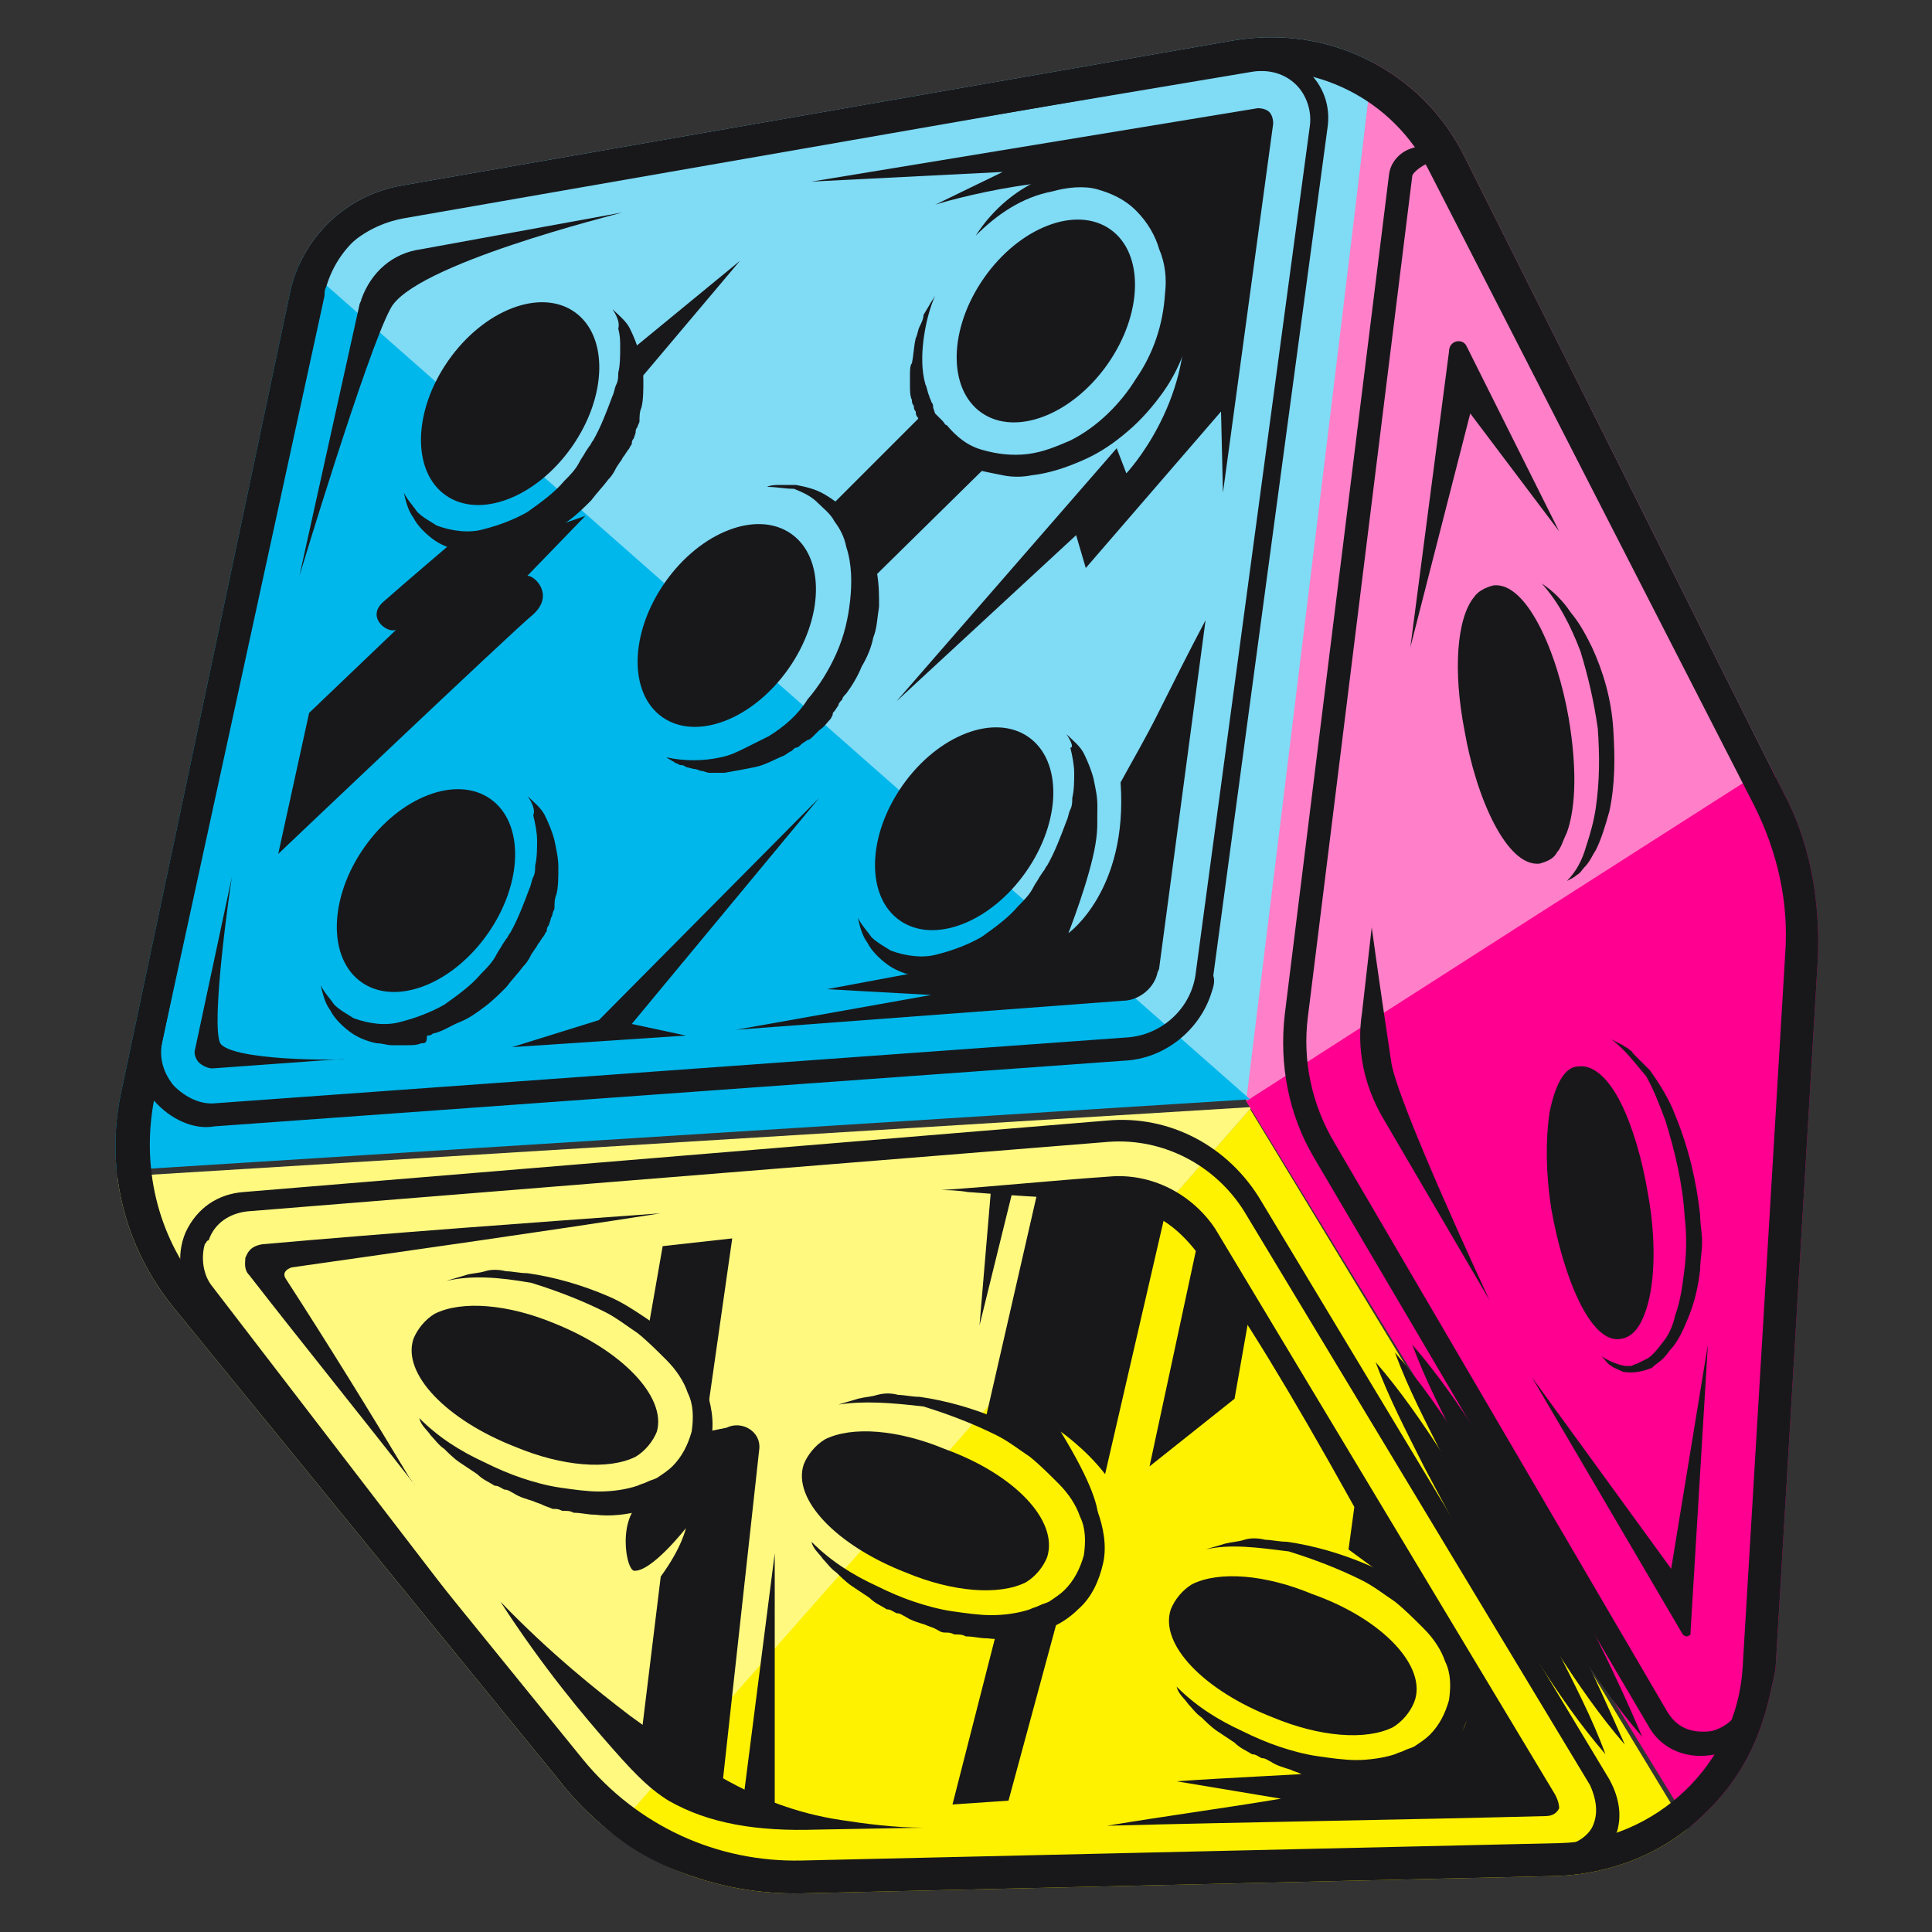 <?xml version="1.0" encoding="utf-8"?>
<!-- Generator: Adobe Illustrator 26.0.1, SVG Export Plug-In . SVG Version: 6.00 Build 0)  -->
<svg version="1.1" id="Слой_1" xmlns="http://www.w3.org/2000/svg" xmlns:xlink="http://www.w3.org/1999/xlink" x="0px" y="0px"
	 viewBox="0 0 100 100" style="enable-background:new 0 0 100 100;" xml:space="preserve">
<rect x="0" y="0" width="100" height="100" fill="#333333" stroke="none"/>
<style type="text/css">
	.st0{clip-path:url(#SVGID_00000047752581166304630010000006672255946374094519_);}
	.st1{fill:#FFF200;}
	.st2{fill:#FFF980;}
	.st3{fill:#80DBF5;}
	.st4{fill:#FF80C8;}
	.st5{fill:#FF0090;}
	.st6{fill:#00B7EB;}
	.st7{fill:#18181B;}
	.st8{display:none;}
	.st9{display:inline;}
	.st10{fill:#110E0E;}
	.st11{display:inline;fill:#110E0E;}
</style>
<g>
	<g>
		<g>
			<g>
				<defs>
					<path id="SVGID_1_" d="M91.2,89.2c-0.6,1.8-1.6,3.4-3,4.7c-2,2-4.8,3.1-7.6,3.2L41.5,98c-5,0.1-9.6-2-12.6-5.9L9,67.7
						c-2.6-3.2-3.6-7.3-2.7-11.3l8.7-41.2c0.6-2.9,2.9-5.1,5.8-5.6l43-7.5c2.4-0.4,4.8-0.1,7,1c2.2,1.1,3.9,2.8,5,5L92.3,41
						c1.4,2.6,1.9,5.6,1.8,8.5l-2.2,36.9C91.7,87.4,91.5,88.3,91.2,89.2z"/>
				</defs>
				<clipPath id="SVGID_00000070834146300144785150000012757234637246788273_">
					<use xlink:href="#SVGID_1_"  style="overflow:visible;"/>
				</clipPath>
				<g style="clip-path:url(#SVGID_00000070834146300144785150000012757234637246788273_);">
					<path class="st1" d="M99.9,115.6c-30.6,1.9-61.1,3.8-91.7,5.8l56.5-64C76.4,76.7,88.2,96.1,99.9,115.6z"/>
					<polygon class="st2" points="4.6,61 8.4,121.3 64.8,57.3 					"/>
					<path class="st3" d="M71.9-3.9c-2.4,20.4-4.7,40.7-7.1,61L0.7,0.6C24.4-0.9,48.1-2.4,71.9-3.9z"/>
					<path class="st4" d="M71.9-3.9c-2.4,20.3-4.9,40.6-7.4,60.9c23.5-14.4,47-28.8,70.5-43.2C113.9,7.9,92.9,2,71.9-3.9z"/>
					<path class="st5" d="M100.9,116.4c6.4-31.7,12.8-63.3,19.2-95C101.6,33.3,83,45.1,64.5,57C76.6,76.8,88.8,96.6,100.9,116.4z"/>
					<polygon class="st6" points="4.4,60.7 64.7,56.9 0.7,0.5 					"/>
				</g>
			</g>
		</g>
	</g>
	<g>
		<g>
			<g>
				<g>
					<g>
						<g>
							<g>
								<g>
									<g>
										<g>
											
												<ellipse transform="matrix(0.38 -0.925 0.925 0.38 -49.176 69.946)" class="st7" cx="27.6" cy="71.6" rx="2.8" ry="6.2"/>
										</g>
										<g>
											<path class="st7" d="M91.2,89.2c-0.6,1.8-1.6,3.4-3,4.7c-2,2-4.8,3.1-7.6,3.2L41.5,98c-5,0.1-9.6-2-12.6-5.9L9,67.7
												c-2.6-3.2-3.6-7.3-2.7-11.3l8.7-41.2c0.6-2.9,2.9-5.1,5.8-5.6l43-7.5c2.4-0.4,4.8-0.1,7,1c2.2,1.1,3.9,2.8,5,5L92.3,41
												c1.4,2.6,1.9,5.6,1.8,8.5l-2.2,36.9C91.7,87.4,91.5,88.3,91.2,89.2z M7.1,56.6l0.9,0.2c-0.7,3.5,0.1,7.1,2.4,9.9
												l19.8,24.4c2.8,3.4,6.9,5.3,11.3,5.2l39.2-0.9c5-0.1,9.2-4.1,9.5-9.1l2.2-36.9c0.2-2.7-0.4-5.3-1.6-7.7L74,8.9
												c-1.9-3.8-6-5.8-10.1-5.1l-43,7.5c-2.2,0.4-4,2-4.5,4.3L7.8,56.8L7.1,56.6z"/>
										</g>
										<g>
											<path class="st7" d="M83.7,94.8c-0.1,0.2-0.2,0.4-0.3,0.6c-0.6,1.1-1.9,1.5-2.8,1.5l-38.4,0.9c-4.6,0.1-9.3-0.6-12.9-5.4
												l-19.2-25c-0.8-1.1-1-2.4-0.5-3.6c0.6-1.3,1.7-2,3-2.1L57.3,58c3.2-0.3,6.3,1.3,8,4.2l18,29.9l0,0
												C83.9,93.2,83.9,94.1,83.7,94.8z M10.6,64.4c-0.2,0.7-0.1,1.6,0.4,2.2l19.2,25c3.1,4.1,7.1,5,12,4.9l38.3-0.9
												c0.6,0,1.5-0.3,1.9-1c0.3-0.6,0.3-1.3-0.1-2.2L64.4,62.7c-1.5-2.4-4.2-3.8-7-3.6l-44.6,3.6c-0.9,0.1-1.7,0.6-2,1.5
												C10.7,64.2,10.7,64.3,10.6,64.4z"/>
										</g>
										<g>
											<path class="st7" d="M91.1,88.7c-0.3,1.1-1.2,1.9-2.3,2.1c-1.4,0.3-2.8-0.2-3.5-1.5L68,59.9c-1.3-2.2-1.8-4.8-1.5-7.4
												L71.9,9c0.1-0.7,0.7-1.3,1.5-1.4c0.8-0.2,1.5,0.2,1.8,0.7c4.2,8.1,16,31.5,17,33.6c1.1,2.3,1.3,5.3,1.4,5.4v0.1
												l-2.4,40.4C91.2,88.1,91.2,88.4,91.1,88.7z M73.1,9.1l-5.4,43.5c-0.3,2.3,0.2,4.6,1.4,6.6l17.2,29.4c0.6,1,1.5,1.1,2.3,1
												c0.7-0.2,1.5-0.7,1.6-1.9l2.4-40.4c0-0.3-0.3-3-1.2-5c-1-2.1-12.8-25.5-17-33.6c-0.1-0.2-0.3-0.2-0.6-0.2
												C73.4,8.7,73.1,9,73.1,9.1L73.1,9.1z"/>
										</g>
										<g>
											<g>
												<path class="st7" d="M62.7,51.4c-0.6,1.9-2.4,3.4-4.5,3.5l-47.1,3.4C10,58.5,8.8,57.9,8,57c-0.8-0.9-1.1-2.2-0.9-3.4
													l8.4-38.5c0.6-2.7,2.8-4.8,5.6-5.3l43.4-7.2c1.1-0.2,2.3,0.2,3.1,1c0.9,0.8,1.3,1.9,1.1,3.1l-5.9,43.8
													C62.9,50.8,62.8,51.1,62.7,51.4z M16.9,14.8c-0.1,0.2-0.1,0.3-0.1,0.5L8.4,53.9c-0.2,0.9,0.1,1.7,0.6,2.3
													c0.6,0.6,1.4,1,2.2,0.9l47.1-3.4c1.8-0.1,3.4-1.5,3.6-3.4l5.9-43.8c0.1-0.8-0.2-1.6-0.7-2.1c-0.6-0.6-1.4-0.8-2.2-0.7
													L21.4,11C19.2,11.3,17.5,12.8,16.9,14.8z"/>
											</g>
											<g>
												<g>
													
														<ellipse transform="matrix(0.575 -0.818 0.818 0.575 -5.872 30.47)" class="st7" cx="26.4" cy="20.9" rx="5.8" ry="3.9"/>
												</g>
												<g>
													<path class="st7" d="M31.7,16c0.3,0.3,0.7,0.6,0.9,1c0.2,0.4,0.4,0.9,0.5,1.3s0.2,0.9,0.2,1.4c0,0.5,0,1-0.1,1.4
														c-0.1,0.2-0.1,0.5-0.1,0.7c0,0.1-0.1,0.2-0.1,0.3c-0.1,0.1-0.1,0.2-0.1,0.3l-0.1,0.3c-0.1,0.1-0.1,0.2-0.1,0.3
														c-0.1,0.1-0.1,0.2-0.2,0.3l-0.2,0.3c-0.1,0.1-0.1,0.2-0.2,0.3l-0.2,0.3c-0.1,0.2-0.2,0.4-0.4,0.6
														c-0.3,0.4-0.6,0.7-0.9,1.1c-0.3,0.3-0.7,0.7-1.1,1c-0.4,0.3-0.8,0.6-1.3,0.8c-0.5,0.2-0.9,0.5-1.4,0.6
														c-0.1,0.1-0.2,0.1-0.3,0.1s-0.2,0.1-0.4,0.1c-0.2,0.1-0.5,0.1-0.7,0.1c-0.1,0-0.3,0-0.4,0s-0.3,0-0.4,0
														c-0.3,0-0.5-0.1-0.8-0.1c-0.5-0.1-1-0.3-1.4-0.6c-0.4-0.3-0.8-0.7-1-1.1c-0.3-0.4-0.4-0.9-0.5-1.3
														c0.2,0.4,0.5,0.7,0.7,1c0.3,0.3,0.7,0.5,1,0.7c0.8,0.3,1.7,0.4,2.4,0.2c0.8-0.2,1.6-0.5,2.3-0.9c0.7-0.5,1.4-1,1.9-1.6
														c0.3-0.3,0.6-0.6,0.8-1c0.1-0.2,0.2-0.3,0.3-0.5l0.2-0.3c0.1-0.1,0.1-0.2,0.2-0.3c0.4-0.7,0.7-1.5,1-2.3
														c0.1-0.2,0.1-0.4,0.2-0.6c0.1-0.2,0.1-0.4,0.1-0.6c0.1-0.4,0.1-0.9,0.1-1.3S32.1,17.4,32,17
														C32.1,16.7,31.9,16.3,31.7,16z"/>
												</g>
											</g>
											<g>
												<g>
													
														<ellipse transform="matrix(0.575 -0.818 0.818 0.575 9.446 51.323)" class="st7" cx="54.1" cy="16.6" rx="5.8" ry="3.9"/>
												</g>
												<g>
													<path class="st7" d="M50.5,12.2c0.9-1.4,2.2-2.5,3.8-3.1c0.9-0.3,1.8-0.5,2.7-0.3s1.9,0.5,2.7,1.2
														c0.4,0.3,0.7,0.7,1,1.1c0.3,0.4,0.5,0.9,0.7,1.3c0.3,0.9,0.5,1.9,0.5,2.8c0,0.5-0.1,0.9-0.2,1.4s-0.2,0.9-0.3,1.3
														c-0.3,0.9-0.7,1.7-1.2,2.4c-0.5,0.7-1.1,1.4-1.8,2c-0.7,0.6-1.4,1.1-2.3,1.5c-0.9,0.4-1.8,0.7-2.7,0.8
														c-0.5,0.1-1,0.1-1.5,0c-0.5-0.1-1-0.2-1.4-0.3c-0.9-0.4-1.8-1-2.3-1.8c-0.1-0.1-0.1-0.2-0.2-0.3L47.7,22l-0.1-0.2
														l-0.1-0.2c-0.1-0.1-0.1-0.2-0.1-0.3c-0.1-0.1-0.1-0.2-0.1-0.3c-0.1-0.1-0.1-0.2-0.1-0.3c-0.1-0.2-0.1-0.5-0.1-0.7v-0.3
														c0-0.1,0-0.2,0-0.3c0-0.2,0-0.5,0.1-0.6c0.1-0.5,0.1-0.9,0.2-1.3c0.1-0.2,0.1-0.4,0.2-0.6c0.1-0.2,0.2-0.4,0.2-0.6
														l0.3-0.5c0.1-0.2,0.2-0.3,0.3-0.5c-0.3,0.7-0.5,1.5-0.6,2.3s-0.1,1.6,0.1,2.3c0.1,0.2,0.1,0.4,0.2,0.6
														c0,0.1,0.1,0.2,0.1,0.3c0.1,0.1,0.1,0.2,0.1,0.3l0.1,0.3l0.1,0.1l0.1,0.1l0.2,0.2c0.1,0.1,0.1,0.2,0.2,0.2
														c0.5,0.6,1.1,1.1,1.9,1.3c0.7,0.2,1.5,0.3,2.3,0.2c0.8-0.1,1.5-0.4,2.2-0.7c1.4-0.7,2.6-1.9,3.4-3.2
														c0.9-1.3,1.4-2.8,1.5-4.4c0.1-0.8,0-1.6-0.3-2.3c-0.2-0.7-0.6-1.4-1.2-2c-0.6-0.6-1.3-0.9-2-1.1
														c-0.7-0.2-1.6-0.1-2.3,0.1C52.9,10.2,51.6,11.1,50.5,12.2z"/>
												</g>
											</g>
											<g>
												<g>
													
														<ellipse transform="matrix(0.575 -0.818 0.818 0.575 -13.88 59.047)" class="st7" cx="49.9" cy="42.9" rx="5.8" ry="3.9"/>
												</g>
												<g>
													<path class="st7" d="M55.2,38c0.3,0.3,0.7,0.6,0.9,1c0.2,0.4,0.4,0.9,0.5,1.3c0.1,0.5,0.2,0.9,0.2,1.4
														c0,0.5,0,1-0.1,1.4c-0.1,0.2-0.1,0.5-0.1,0.7c0,0.1-0.1,0.2-0.1,0.3c-0.1,0.1-0.1,0.2-0.1,0.3l-0.1,0.3
														c-0.1,0.1-0.1,0.2-0.1,0.3c-0.1,0.1-0.1,0.2-0.2,0.3l-0.2,0.3c-0.1,0.1-0.1,0.2-0.2,0.3l-0.2,0.3
														c-0.1,0.2-0.2,0.4-0.4,0.6c-0.3,0.4-0.6,0.7-0.9,1.1c-0.3,0.3-0.7,0.7-1.1,1c-0.4,0.3-0.8,0.6-1.3,0.8
														c-0.5,0.2-0.9,0.5-1.4,0.6c-0.1,0.1-0.2,0.1-0.3,0.1c-0.1,0.1-0.2,0.1-0.4,0.1c-0.2,0.1-0.5,0.1-0.7,0.1
														c-0.1,0-0.3,0-0.4,0s-0.3,0-0.4,0c-0.3,0-0.5-0.1-0.8-0.1c-0.5-0.1-1-0.3-1.4-0.6c-0.4-0.3-0.8-0.7-1-1.1
														c-0.3-0.4-0.4-0.9-0.5-1.3c0.2,0.4,0.5,0.7,0.7,1c0.3,0.3,0.7,0.5,1,0.7c0.8,0.3,1.7,0.4,2.4,0.2
														c0.8-0.2,1.6-0.5,2.3-0.9c0.7-0.5,1.4-1,1.9-1.6c0.3-0.3,0.6-0.6,0.8-1c0.1-0.2,0.2-0.3,0.3-0.5l0.2-0.3
														c0.1-0.1,0.1-0.2,0.2-0.3c0.4-0.7,0.7-1.5,1-2.3c0.1-0.2,0.1-0.4,0.2-0.6c0.1-0.2,0.1-0.4,0.1-0.6
														c0.1-0.4,0.1-0.9,0.1-1.3c0-0.4-0.1-0.9-0.2-1.3C55.6,38.7,55.4,38.3,55.2,38z"/>
												</g>
											</g>
											<g>
												<g>
													
														<ellipse transform="matrix(0.575 -0.818 0.818 0.575 -28.369 37.667)" class="st7" cx="22.1" cy="46.1" rx="5.8" ry="3.9"/>
												</g>
												<g>
													<path class="st7" d="M27.3,41.2c0.3,0.3,0.7,0.6,0.9,1c0.2,0.4,0.4,0.9,0.5,1.3c0.1,0.5,0.2,0.9,0.2,1.4
														c0,0.5,0,1-0.1,1.4c-0.1,0.2-0.1,0.5-0.1,0.7c0,0.1-0.1,0.2-0.1,0.3s-0.1,0.2-0.1,0.3l-0.1,0.3
														c-0.1,0.1-0.1,0.2-0.1,0.3c-0.1,0.1-0.1,0.2-0.2,0.3l-0.2,0.3c-0.1,0.1-0.1,0.2-0.2,0.3l-0.2,0.3
														c-0.1,0.2-0.2,0.4-0.4,0.6c-0.3,0.4-0.6,0.7-0.9,1.1c-0.3,0.3-0.7,0.7-1.1,1c-0.4,0.3-0.8,0.6-1.3,0.8
														c-0.5,0.2-0.9,0.5-1.4,0.6c-0.1,0.1-0.2,0.1-0.3,0.1C22.1,54,22,54,21.8,54c-0.2,0.1-0.5,0.1-0.7,0.1
														c-0.1,0-0.3,0-0.4,0s-0.3,0-0.4,0c-0.3,0-0.5-0.1-0.8-0.1c-0.5-0.1-1-0.3-1.4-0.6c-0.4-0.3-0.8-0.7-1-1.1
														c-0.3-0.4-0.4-0.9-0.5-1.3c0.2,0.4,0.5,0.7,0.7,1c0.3,0.3,0.7,0.5,1,0.7c0.8,0.3,1.7,0.4,2.4,0.2
														c0.8-0.2,1.6-0.5,2.3-0.9c0.7-0.5,1.4-1,1.9-1.6c0.3-0.3,0.6-0.6,0.8-1c0.1-0.2,0.2-0.3,0.3-0.5l0.2-0.3
														c0.1-0.1,0.1-0.2,0.2-0.3c0.4-0.7,0.7-1.5,1-2.3c0.1-0.2,0.1-0.4,0.2-0.6c0.1-0.2,0.1-0.4,0.1-0.6
														c0.1-0.4,0.1-0.9,0.1-1.3c0-0.4-0.1-0.9-0.2-1.3C27.7,42,27.6,41.6,27.3,41.2z"/>
												</g>
											</g>
											<g>
												<g>
													
														<ellipse transform="matrix(0.575 -0.818 0.818 0.575 -10.505 44.502)" class="st7" cx="37.6" cy="32.4" rx="5.8" ry="3.9"/>
												</g>
												<g>
													<path class="st7" d="M39.7,25.2c0.2-0.1,0.5-0.1,0.7-0.1c0.2,0,0.5,0,0.8,0c0.5,0.1,1,0.2,1.5,0.5
														c0.5,0.3,0.9,0.6,1.3,1.1c0.1,0.1,0.2,0.2,0.3,0.3c0.1,0.1,0.2,0.2,0.2,0.3c0.1,0.1,0.2,0.2,0.2,0.4
														c0.1,0.1,0.1,0.3,0.2,0.4c0.1,0.3,0.2,0.5,0.3,0.8c0.1,0.1,0.1,0.3,0.1,0.4c0,0.1,0.1,0.3,0.1,0.4
														c0.1,0.6,0.1,1.1,0.1,1.7c-0.1,0.6-0.1,1.1-0.3,1.6c-0.1,0.5-0.3,1-0.6,1.5c-0.2,0.5-0.5,1-0.8,1.4
														c-0.1,0.1-0.2,0.2-0.2,0.3c-0.1,0.1-0.2,0.2-0.2,0.3l-0.2,0.3c-0.1,0.1-0.1,0.1-0.1,0.2l-0.1,0.2
														c-0.2,0.2-0.3,0.4-0.6,0.6c-0.1,0.1-0.2,0.2-0.3,0.3c-0.1,0.1-0.2,0.2-0.3,0.2l-0.3,0.2c-0.1,0.1-0.2,0.2-0.3,0.2
														s-0.2,0.2-0.3,0.2l-0.3,0.2c-0.5,0.2-1,0.5-1.5,0.6c-0.5,0.1-1,0.2-1.6,0.3c-0.3,0-0.5,0-0.8,0c-0.1,0-0.3-0.1-0.4-0.1
														s-0.2-0.1-0.4-0.1l-0.4-0.1c-0.1-0.1-0.2-0.1-0.3-0.1l-0.2-0.1c-0.1,0-0.1-0.1-0.2-0.1c-0.1-0.1-0.2-0.1-0.3-0.2
														c0.9,0.2,1.9,0.2,2.8,0c0.5-0.1,0.9-0.3,1.3-0.5c0.2-0.1,0.4-0.2,0.6-0.3c0.2-0.1,0.4-0.2,0.6-0.3
														c0.8-0.5,1.5-1.1,2-1.9c0.6-0.7,1.1-1.5,1.5-2.4c0.4-0.9,0.6-1.8,0.7-2.7c0.1-0.9,0.1-1.9-0.2-2.8
														c-0.1-0.5-0.3-0.9-0.6-1.3c-0.2-0.4-0.6-0.7-0.9-1c-0.3-0.3-0.7-0.5-1.2-0.7C40.6,25.3,40.2,25.2,39.7,25.2z"/>
												</g>
											</g>
											<g>
												<path class="st7" d="M17.9,54.8L11,55.3c-0.3,0-0.6-0.2-0.7-0.3s-0.3-0.4-0.2-0.7l1.9-8.9C11.9,46,10.9,53,11.4,54
													C12,54.9,17.5,54.9,17.9,54.8z"/>
											</g>
											<g>
												<path class="st7" d="M32.2,11c-0.3,0.1-10.9,2.7-12,5c-1.2,2.2-4.7,13.8-4.7,13.8l3.1-14c0-0.1,0.1-0.2,0.1-0.3
													c0.5-1.4,1.6-2.4,3.1-2.6L32.2,11z"/>
											</g>
											<g>
												<polygon class="st7" points="38.3,13.5 32.7,18.1 32.9,19.9 												"/>
											</g>
											<g>
												<path class="st7" d="M23.5,28c0,0-2.7,2.3-3.6,3.1c-1,0.8,0.1,1.7,0.6,1.5L16,36.9l-1.6,7.3c0,0,12.1-11.5,13.2-12.4
													c1.1-1,0.1-2-0.3-2l3-3.1L26,28.2L23.5,28z"/>
											</g>
											<g>
												<path class="st7" d="M45,30.1l6.3-6.2c0,0-2.8-0.9-3.2-2.8l-5,5C43,26.1,44.6,27.7,45,30.1z"/>
											</g>
											<g>
												<path class="st7" d="M62.4,32.1c-0.8,6-1.6,12-2.4,18c0,0.1-0.1,0.2-0.1,0.3c-0.2,0.8-1,1.4-1.8,1.4l-20,1.5l10.1-1.8
													l-5.4-0.3l5.9-1.1c0,0,3.9-0.5,5.4-2.7c1.5-2.2,2.4-6,2.4-6s0.5,0.5,0.2,2.3c-0.3,1.8-1.4,4.6-1.4,4.6s3.1-2.2,2.7-7.8
													c0.6-1.1,1.3-2.3,1.9-3.5C60.7,35.4,61.5,33.8,62.4,32.1z"/>
											</g>
											<g>
												<path class="st7" d="M65.7,5.8c0.1,0.1,0.2,0.3,0.2,0.6l-2.6,19.1l-0.1-4.2l-7,8.1l-0.5-1.7l-9.3,8.6l11.4-13.1l0.5,1.3
													c0,0,3.4-3.6,3-8.6c0,0,0.3-4.5-2.6-6c-2.8-1.5-10.1,0.6-10.3,0.7l3.5-1.7L42,9.4l23.1-3.8C65.4,5.6,65.6,5.7,65.7,5.8z
													"/>
											</g>
											<g>
												<polygon class="st7" points="26.5,54.2 31,52.8 42.4,41.3 32.7,53 35.5,53.6 												"/>
											</g>
										</g>
										<g>
											<g>
												<path class="st7" d="M79.8,30.2c0.6,0.4,1.1,0.9,1.5,1.5c0.5,0.6,0.8,1.2,1.1,1.8c0.6,1.3,1,2.7,1.1,4.2
													s0.1,2.9-0.2,4.3c-0.2,0.7-0.4,1.4-0.7,2c-0.2,0.3-0.3,0.6-0.6,0.9c-0.1,0.1-0.2,0.3-0.4,0.4c-0.1,0.1-0.3,0.2-0.5,0.3
													c0.5-0.5,0.8-1.1,1-1.8c0.2-0.6,0.4-1.3,0.5-2c0.2-1.4,0.2-2.7,0.1-4.1c-0.2-1.4-0.5-2.7-0.9-4
													C81.3,32.4,80.7,31.2,79.8,30.2z"/>
											</g>
										</g>
										<g>
											<path class="st7" d="M83.4,53.8c0.2,0.1,0.4,0.2,0.6,0.3c0.1,0.1,0.2,0.1,0.3,0.2c0.1,0.1,0.2,0.1,0.2,0.2
												c0.1,0.1,0.2,0.2,0.2,0.2c0,0,0.2,0.2,0.2,0.2c0.2,0.2,0.3,0.3,0.5,0.5c0.5,0.7,1,1.5,1.3,2.3c0.7,1.7,1.1,3.4,1.3,5.2
												c0,0.5,0.1,0.9,0.1,1.4c0,0.5-0.1,0.9-0.1,1.4c-0.1,0.9-0.3,1.8-0.7,2.7c-0.2,0.5-0.4,0.9-0.7,1.3
												c-0.2,0.2-0.3,0.4-0.5,0.6c-0.2,0.2-0.4,0.3-0.6,0.5c-0.5,0.2-1,0.3-1.5,0.2c-0.2-0.1-0.5-0.2-0.6-0.3
												c-0.2-0.1-0.3-0.3-0.5-0.5c0.3,0.2,0.7,0.4,1.2,0.5c0.1,0,0.2,0,0.3,0c0.1,0,0.2-0.1,0.3-0.1c0.2-0.1,0.4-0.2,0.6-0.3
												c0.3-0.2,0.6-0.6,0.9-1c0.2-0.3,0.4-0.7,0.5-1.2c0.3-0.8,0.4-1.7,0.5-2.5c0.1-0.9,0.1-1.7,0-2.6c-0.1-1.7-0.5-3.4-1-5
												c-0.3-0.8-0.6-1.6-1-2.3C84.6,55,84.1,54.3,83.4,53.8z"/>
										</g>
										<g>
											<path class="st7" d="M88.4,69.6l-0.9,14.9c0,0.1,0,0.1,0,0.1c-0.1,0.1-0.2,0.1-0.2,0.1c-0.1,0-0.2-0.1-0.2-0.1l-7.8-13.3
												l7.2,9.9L88.4,69.6z"/>
										</g>
										<g>
											<path class="st7" d="M71,48c0.3,2.2,0.8,5.6,1,6.9c0.2,1.9,5,12.2,5.1,12.4l-5.5-9.4c-1-1.7-1.4-3.6-1.1-5.5L71,48z"/>
										</g>
										<g>
											<path class="st7" d="M75.9,17.9c1.4,2.8,3.1,6.2,4.8,9.6l-4.6-6.1l-3.1,12.1L75,18.2C75,17.6,75.7,17.5,75.9,17.9z"/>
										</g>
										<g>
											<path class="st7" d="M83.1,90.8c-1.3-1.5-2.4-3.1-3.5-4.8c-1.1-1.7-2.1-3.3-3.1-5c-1-1.7-1.9-3.4-2.8-5.1
												c-0.9-1.8-1.8-3.5-2.5-5.4c1.3,1.5,2.4,3.1,3.5,4.8c1.1,1.7,2.1,3.3,3.1,5c1,1.7,1.9,3.4,2.8,5.1
												C81.5,87.2,82.4,88.9,83.1,90.8z"/>
											<path class="st7" d="M84.1,90.3c-1.3-1.5-2.4-3.1-3.5-4.8c-1.1-1.7-2.1-3.3-3.1-5c-1-1.7-1.9-3.4-2.8-5.1
												c-0.9-1.8-1.8-3.5-2.5-5.4c1.3,1.5,2.4,3.1,3.5,4.8c1.1,1.7,2.1,3.3,3.1,5c1,1.7,1.9,3.4,2.8,5.1
												C82.5,86.7,83.3,88.5,84.1,90.3z"/>
											<path class="st7" d="M85,89.9c-1.3-1.5-2.4-3.1-3.5-4.8c-1.1-1.7-2.1-3.3-3.1-5c-1-1.7-1.9-3.4-2.8-5.1
												c-0.9-1.8-1.8-3.5-2.5-5.4c1.3,1.5,2.4,3.1,3.5,4.8c1.1,1.7,2.1,3.3,3.1,5c1,1.7,1.9,3.4,2.8,5.1
												C83.4,86.3,84.2,88,85,89.9z"/>
										</g>
										<g>
											<path class="st7" d="M34.2,62.8c-6.4,1-12.8,1.9-19.1,2.8c-0.3,0.1-0.5,0.3-0.3,0.6c2.2,3.4,4.3,6.8,6.4,10.3
												c0.1,0.1,0.2,0.3,0.3,0.4c-2.8-3.6-5.8-7.3-8.6-10.9c-0.3-0.3-0.2-0.7-0.2-0.9c0.1-0.2,0.2-0.6,0.9-0.7
												C20.4,63.8,27.3,63.3,34.2,62.8z"/>
										</g>
										<g>
											<path class="st7" d="M62.9,63.6l17.6,29.3c0.2,0.4,0.2,0.6,0.2,0.7C80.6,93.8,80.4,94,80,94c-7.6,0.2-15.2,0.3-22.7,0.5
												c3-0.5,6-0.9,9-1.4c-1.8-0.3-3.6-0.6-5.4-0.9c2.8-0.2,5.6-0.3,8.5-0.5c0,0,7-0.4,6.5-3.2c-0.5-2.8-2.7-5.8-2.7-5.8
												l-3.4-2.5l0.3-2.2c-3.5-6.3-5.8-10-7.4-12.2c-0.6-0.7-1.4-2.2-3.2-3c-0.6-0.3-1.4-0.4-2.8-0.6c-1.7-0.2-2.7-0.2-6.6-0.5
												c-0.6-0.1-1.1-0.1-1.4-0.1c2.9-0.2,5.8-0.5,8.7-0.7C59.6,60.7,61.7,61.8,62.9,63.6z"/>
										</g>
										<g>
											<path class="st7" d="M47.8,94.6l-5.5,0.1c-3.1,0.1-5.6-0.3-7.7-1.5c-0.8-0.5-1.5-1.1-2.9-2.7c-1.5-1.7-3.6-4.2-5.8-7.6
												c2.6,2.7,5,4.6,6.7,5.9c3.2,2.3,6.3,4.7,10.9,5.4C44.8,94.4,46.3,94.6,47.8,94.6z"/>
										</g>
										<g>
											<polygon class="st7" points="52.4,61.7 50.7,68.6 51.3,61.5 											"/>
										</g>
										<g>
											<path class="st7" d="M34,74.1c-0.2,0.5-0.6,1-1.1,1.3c-1.4,0.7-3.8,0.5-6.2-0.5c-3.6-1.4-5.9-3.8-5.3-5.6l0,0
												c0.2-0.5,0.6-1,1.1-1.3c1.4-0.7,3.8-0.5,6.2,0.5l0,0C32.2,69.9,34.5,72.3,34,74.1L34,74.1z M22.3,69.6L22.3,69.6
												c-0.3,1,1.5,3,4.6,4.3c2.4,1,4.5,0.9,5.4,0.5c0.3-0.2,0.5-0.3,0.6-0.6l0,0c0.3-1-1.5-3-4.6-4.3l0,0
												c-2.4-1-4.5-0.9-5.4-0.5C22.6,69.2,22.4,69.3,22.3,69.6z"/>
										</g>
										<g>
											<path class="st7" d="M23.1,66.3c0.3-0.1,0.7-0.2,1-0.3c0.3-0.1,0.7-0.1,1-0.2c0.3-0.1,0.7-0.1,1.1,0
												c0.3,0,0.7,0.1,1.1,0.1c1.4,0.2,2.8,0.6,4.2,1.2c0.7,0.3,1.3,0.7,1.9,1.1c0.6,0.4,1.2,0.9,1.7,1.5
												c0.1,0.2,0.3,0.3,0.4,0.5l0.2,0.2c0.1,0.1,0.1,0.2,0.2,0.3c0.2,0.3,0.4,0.7,0.6,1.1c0.3,0.8,0.5,1.8,0.3,2.7
												c-0.2,0.9-0.6,1.8-1.3,2.4c-0.3,0.3-0.7,0.6-1.1,0.8c-0.2,0.1-0.4,0.2-0.6,0.3c-0.2,0.1-0.4,0.1-0.6,0.2
												c-0.8,0.2-1.6,0.3-2.4,0.2c-0.4,0-0.7-0.1-1.1-0.1c-0.2-0.1-0.3-0.1-0.6-0.1c-0.2-0.1-0.3-0.1-0.5-0.1
												c-0.2-0.1-0.3-0.1-0.5-0.2c-0.2-0.1-0.3-0.1-0.5-0.2c-0.3-0.1-0.7-0.2-1-0.4c-0.2-0.1-0.3-0.2-0.5-0.2
												c-0.2-0.1-0.3-0.2-0.5-0.2c-0.3-0.2-0.6-0.3-0.9-0.6c-0.3-0.2-0.6-0.4-0.9-0.6c-0.3-0.2-0.6-0.5-0.8-0.7
												c-0.3-0.2-0.5-0.5-0.7-0.7c-0.2-0.3-0.5-0.5-0.6-0.9c1,1,2.1,1.7,3.4,2.3c0.6,0.3,1.3,0.6,1.9,0.8c0.6,0.2,1.3,0.4,2,0.5
												c0.7,0.1,1.4,0.2,2,0.2c0.7,0,1.4-0.1,2-0.3c0.2-0.1,0.3-0.1,0.5-0.2c0.2-0.1,0.3-0.1,0.5-0.2c0.3-0.2,0.6-0.4,0.8-0.6
												c0.5-0.5,0.8-1.1,1-1.8c0.1-0.7,0.1-1.4-0.2-2c-0.2-0.6-0.6-1.2-1.1-1.7s-1-1-1.5-1.4c-0.6-0.4-1.1-0.8-1.7-1.1
												c-1.2-0.6-2.5-1.1-3.8-1.5C25.8,66.1,24.4,66,23.1,66.3z"/>
										</g>
										<g>
											
												<ellipse transform="matrix(0.38 -0.925 0.925 0.38 -42.545 92.7)" class="st7" cx="47.9" cy="78.1" rx="2.8" ry="6.2"/>
										</g>
										<g>
											<path class="st7" d="M54.2,80.6c-0.2,0.5-0.6,1-1.1,1.3c-1.4,0.7-3.8,0.5-6.2-0.5c-3.6-1.4-5.9-3.8-5.3-5.6l0,0
												c0.2-0.5,0.6-1,1.1-1.3c1.4-0.7,3.8-0.5,6.2,0.5l0,0C52.5,76.3,54.8,78.7,54.2,80.6L54.2,80.6z M42.6,76.1L42.6,76.1
												c-0.3,1,1.5,3,4.6,4.3c2.4,1,4.5,0.9,5.4,0.5c0.3-0.2,0.5-0.3,0.6-0.6l0,0c0.3-1-1.5-3-4.6-4.3l0,0
												c-2.4-1-4.5-0.9-5.4-0.5C42.9,75.6,42.7,75.8,42.6,76.1z"/>
										</g>
										<g>
											<path class="st7" d="M43.4,72.7c0.3-0.1,0.7-0.2,1-0.3c0.4-0.1,0.7-0.1,1-0.2c0.4-0.1,0.7-0.1,1.1,0
												c0.3,0,0.7,0.1,1.1,0.1c1.4,0.2,2.8,0.6,4.2,1.2c0.7,0.3,1.3,0.7,1.9,1.1c0.6,0.4,1.2,0.9,1.7,1.5
												c0.1,0.2,0.3,0.3,0.4,0.5l0.2,0.2c0.1,0.1,0.1,0.2,0.2,0.3c0.2,0.3,0.4,0.7,0.6,1.1c0.3,0.8,0.5,1.8,0.3,2.7
												c-0.2,0.9-0.6,1.8-1.3,2.4c-0.3,0.3-0.7,0.6-1.1,0.8c-0.2,0.1-0.4,0.2-0.6,0.3c-0.2,0.1-0.4,0.1-0.6,0.2
												c-0.8,0.2-1.6,0.3-2.4,0.2c-0.4,0-0.7-0.1-1.1-0.1c-0.2-0.1-0.3-0.1-0.6-0.1c-0.2-0.1-0.3-0.1-0.5-0.1s-0.3-0.1-0.5-0.2
												c-0.2-0.1-0.3-0.1-0.5-0.2c-0.3-0.1-0.7-0.2-1-0.4c-0.2-0.1-0.3-0.2-0.5-0.2c-0.2-0.1-0.3-0.2-0.5-0.2
												c-0.3-0.2-0.6-0.3-0.9-0.6c-0.3-0.2-0.6-0.4-0.9-0.6c-0.3-0.2-0.6-0.5-0.8-0.7c-0.3-0.2-0.5-0.5-0.7-0.7
												c-0.2-0.3-0.5-0.5-0.6-0.9c1,1,2.1,1.7,3.4,2.3c0.6,0.3,1.3,0.6,1.9,0.8c0.6,0.2,1.3,0.4,2,0.5c0.7,0.1,1.4,0.2,2,0.2
												c0.7,0,1.4-0.1,2-0.3c0.2-0.1,0.3-0.1,0.5-0.2c0.2-0.1,0.3-0.1,0.5-0.2c0.3-0.2,0.6-0.4,0.8-0.6c0.5-0.5,0.8-1.1,1-1.8
												c0.1-0.7,0.1-1.4-0.2-2c-0.2-0.6-0.6-1.2-1.1-1.7c-0.5-0.5-1-1-1.5-1.4c-0.6-0.4-1.1-0.8-1.7-1.1
												c-1.2-0.6-2.5-1.1-3.8-1.5C46.1,72.6,44.7,72.5,43.4,72.7z"/>
										</g>
										<g>
											
												<ellipse transform="matrix(0.38 -0.925 0.925 0.38 -37.717 115.027)" class="st7" cx="66.9" cy="85.6" rx="2.8" ry="6.2"/>
										</g>
										<g>
											<path class="st7" d="M73.2,88.1c-0.2,0.5-0.6,1-1.1,1.3c-1.4,0.7-3.8,0.5-6.2-0.5c-3.6-1.4-5.9-3.8-5.3-5.6l0,0
												c0.2-0.5,0.6-1,1.1-1.3c1.4-0.7,3.8-0.5,6.2,0.5l0,0C71.6,83.8,73.9,86.3,73.2,88.1L73.2,88.1z M61.7,83.5L61.7,83.5
												c-0.3,1,1.5,3,4.6,4.3c2.4,1,4.5,0.9,5.4,0.5c0.3-0.2,0.5-0.3,0.6-0.6l0,0c0.3-1-1.5-3-4.6-4.3l0,0
												c-2.4-1-4.5-0.9-5.4-0.5C61.9,83.1,61.7,83.3,61.7,83.5z"/>
										</g>
										<g>
											<path class="st7" d="M62.4,80.2c0.3-0.1,0.7-0.2,1-0.3c0.4-0.1,0.7-0.1,1-0.2c0.3-0.1,0.7-0.1,1.1,0
												c0.3,0,0.7,0.1,1.1,0.1c1.4,0.2,2.8,0.6,4.2,1.2c0.7,0.3,1.3,0.7,1.9,1.1c0.6,0.4,1.2,0.9,1.7,1.5
												c0.1,0.2,0.3,0.3,0.4,0.5l0.2,0.2c0.1,0.1,0.1,0.2,0.2,0.3c0.2,0.3,0.4,0.7,0.6,1.1c0.3,0.8,0.5,1.8,0.3,2.7
												c-0.2,0.9-0.6,1.8-1.3,2.4c-0.3,0.3-0.7,0.6-1.1,0.8c-0.2,0.1-0.4,0.2-0.6,0.3c-0.2,0.1-0.4,0.1-0.6,0.2
												c-0.8,0.2-1.6,0.3-2.4,0.2c-0.4,0-0.7-0.1-1.1-0.1c-0.2-0.1-0.3-0.1-0.6-0.1C68.1,92,68,92,67.8,92s-0.3-0.1-0.5-0.2
												c-0.2-0.1-0.3-0.1-0.5-0.2c-0.3-0.1-0.7-0.2-1-0.4c-0.2-0.1-0.3-0.2-0.5-0.2c-0.2-0.1-0.3-0.2-0.5-0.2
												c-0.3-0.2-0.6-0.3-0.9-0.6c-0.3-0.2-0.6-0.4-0.9-0.6c-0.3-0.2-0.6-0.5-0.8-0.7c-0.3-0.2-0.5-0.5-0.7-0.7
												c-0.2-0.3-0.5-0.5-0.6-0.9c1,1,2.1,1.7,3.4,2.3c0.6,0.3,1.3,0.6,1.9,0.8c0.6,0.2,1.3,0.4,2,0.5c0.7,0.1,1.4,0.2,2,0.2
												s1.4-0.1,2-0.3c0.2-0.1,0.3-0.1,0.5-0.2c0.2-0.1,0.3-0.1,0.5-0.2c0.3-0.2,0.6-0.4,0.8-0.6c0.5-0.5,0.8-1.1,1-1.8
												c0.1-0.7,0.1-1.4-0.2-2c-0.2-0.6-0.6-1.2-1.1-1.7c-0.5-0.5-1-1-1.5-1.4c-0.6-0.4-1.1-0.8-1.7-1.1
												c-1.2-0.6-2.5-1.1-3.8-1.5C65.1,80.1,63.7,79.9,62.4,80.2z"/>
										</g>
										<g>
											<polygon class="st7" points="38.4,93.7 40.1,80.4 40.1,93.9 											"/>
										</g>
										<g>
											<path class="st7" d="M37.3,93.2l2-18.2c0.1-0.9-0.9-1.5-1.7-1.1l-1.5,0.3c0,0-0.4,3-2.3,3.3c-1.9,0.3-1.5,3.6-1,3.8
												c0.9,0.1,2.7-2.2,2.7-2.2s-0.2,1-1.3,2.5l-1.1,9L37.3,93.2z"/>
										</g>
										<g>
											<path class="st7" d="M33.6,68.5l0.7-4l3.6-0.4l-1.5,10.5C36,72.5,35,70.4,33.6,68.5z"/>
										</g>
										<g>
											<path class="st7" d="M53.7,61.7l-2.7,11.8c0,0,3.1,1,4.6,3.4c1.5,2.4,0.7,2.4,0.7,2.4s1.9,0.2-1.4-5.2
												c0,0,1.3,0.9,2.3,2.2L60.5,62L53.7,61.7z"/>
										</g>
										<g>
											<polygon class="st7" points="62.1,63.8 59.5,75.9 63.9,72.4 64.8,67.3 											"/>
										</g>
										<g>
											<polygon class="st7" points="54.8,83.6 52.2,93.2 49.3,93.4 51.6,84.4 											"/>
										</g>
										<g class="st8">
											<g class="st9">
												<path class="st10" d="M64.5,53.7c0.1-2.9,0.4-5.8,0.7-8.7c0.3-2.8,0.6-5.8,1-8.6s0.8-5.7,1.3-8.6c0.5-2.8,1-5.7,1.5-8.5
													c-0.1,2.9-0.4,5.8-0.7,8.7c-0.3,2.8-0.6,5.8-1,8.6c-0.4,2.8-0.8,5.7-1.3,8.6C65.5,48,65,50.8,64.5,53.7z"/>
											</g>
											<g class="st9">
												<path class="st10" d="M69.1,17c-0.1-0.9-0.1-1.7,0-2.6c0.1-0.9,0.1-1.7,0.2-2.5c0.1-0.9,0.2-1.7,0.4-2.5
													c0.2-0.9,0.3-1.7,0.6-2.5c0.1,0.9,0.1,1.7,0,2.6c-0.1,0.9-0.1,1.7-0.2,2.5c-0.1,0.9-0.2,1.7-0.4,2.5S69.3,16.2,69.1,17z
													"/>
											</g>
											<g class="st9">
												<path class="st10" d="M13,59.8c3.5-0.5,7-0.9,10.5-1.2s7-0.6,10.5-0.9c3.5-0.2,7-0.5,10.5-0.6c3.5-0.2,7.1-0.3,10.6-0.3
													c-3.5,0.5-7,0.9-10.5,1.2c-3.5,0.3-7,0.6-10.5,0.9c-3.5,0.3-7,0.5-10.5,0.6C20.1,59.7,16.6,59.8,13,59.8z"/>
											</g>
										</g>
										<g class="st8">
											<polygon class="st11" points="27.7,84.4 28.1,77.6 29.5,78.1 28.9,86.2 											"/>
										</g>
									</g>
									<path class="st7" d="M80.2,57.6c-0.2,1.4-0.2,3.1,0.1,5c0.6,3.4,2,7,3.6,6.7c0.6-0.1,1-0.6,1.3-1.5c0.5-1.5,0.5-3.8,0.1-6
										c-0.3-1.8-0.8-3.5-1.4-4.7c-0.7-1.4-1.5-2-2.2-1.9C81,55.2,80.5,56.1,80.2,57.6z M81.9,55.8c-0.1,0-0.1,0-0.1,0.1
										C81.8,55.8,81.8,55.8,81.9,55.8L81.9,55.8z"/>
									<path class="st7" d="M76.3,30.9c-0.9,1.1-1.1,3.8-0.5,6.9c0.6,3.5,2.2,7.1,3.9,6.9c0.3-0.1,0.7-0.2,0.9-0.6
										c0.2-0.2,0.3-0.6,0.5-1c0.5-1.4,0.5-3.5,0.1-5.9c-0.6-3.5-2.2-7.1-3.9-6.9C76.9,30.4,76.5,30.6,76.3,30.9z"/>
								</g>
							</g>
						</g>
					</g>
				</g>
			</g>
		</g>
	</g>
</g>
</svg>
